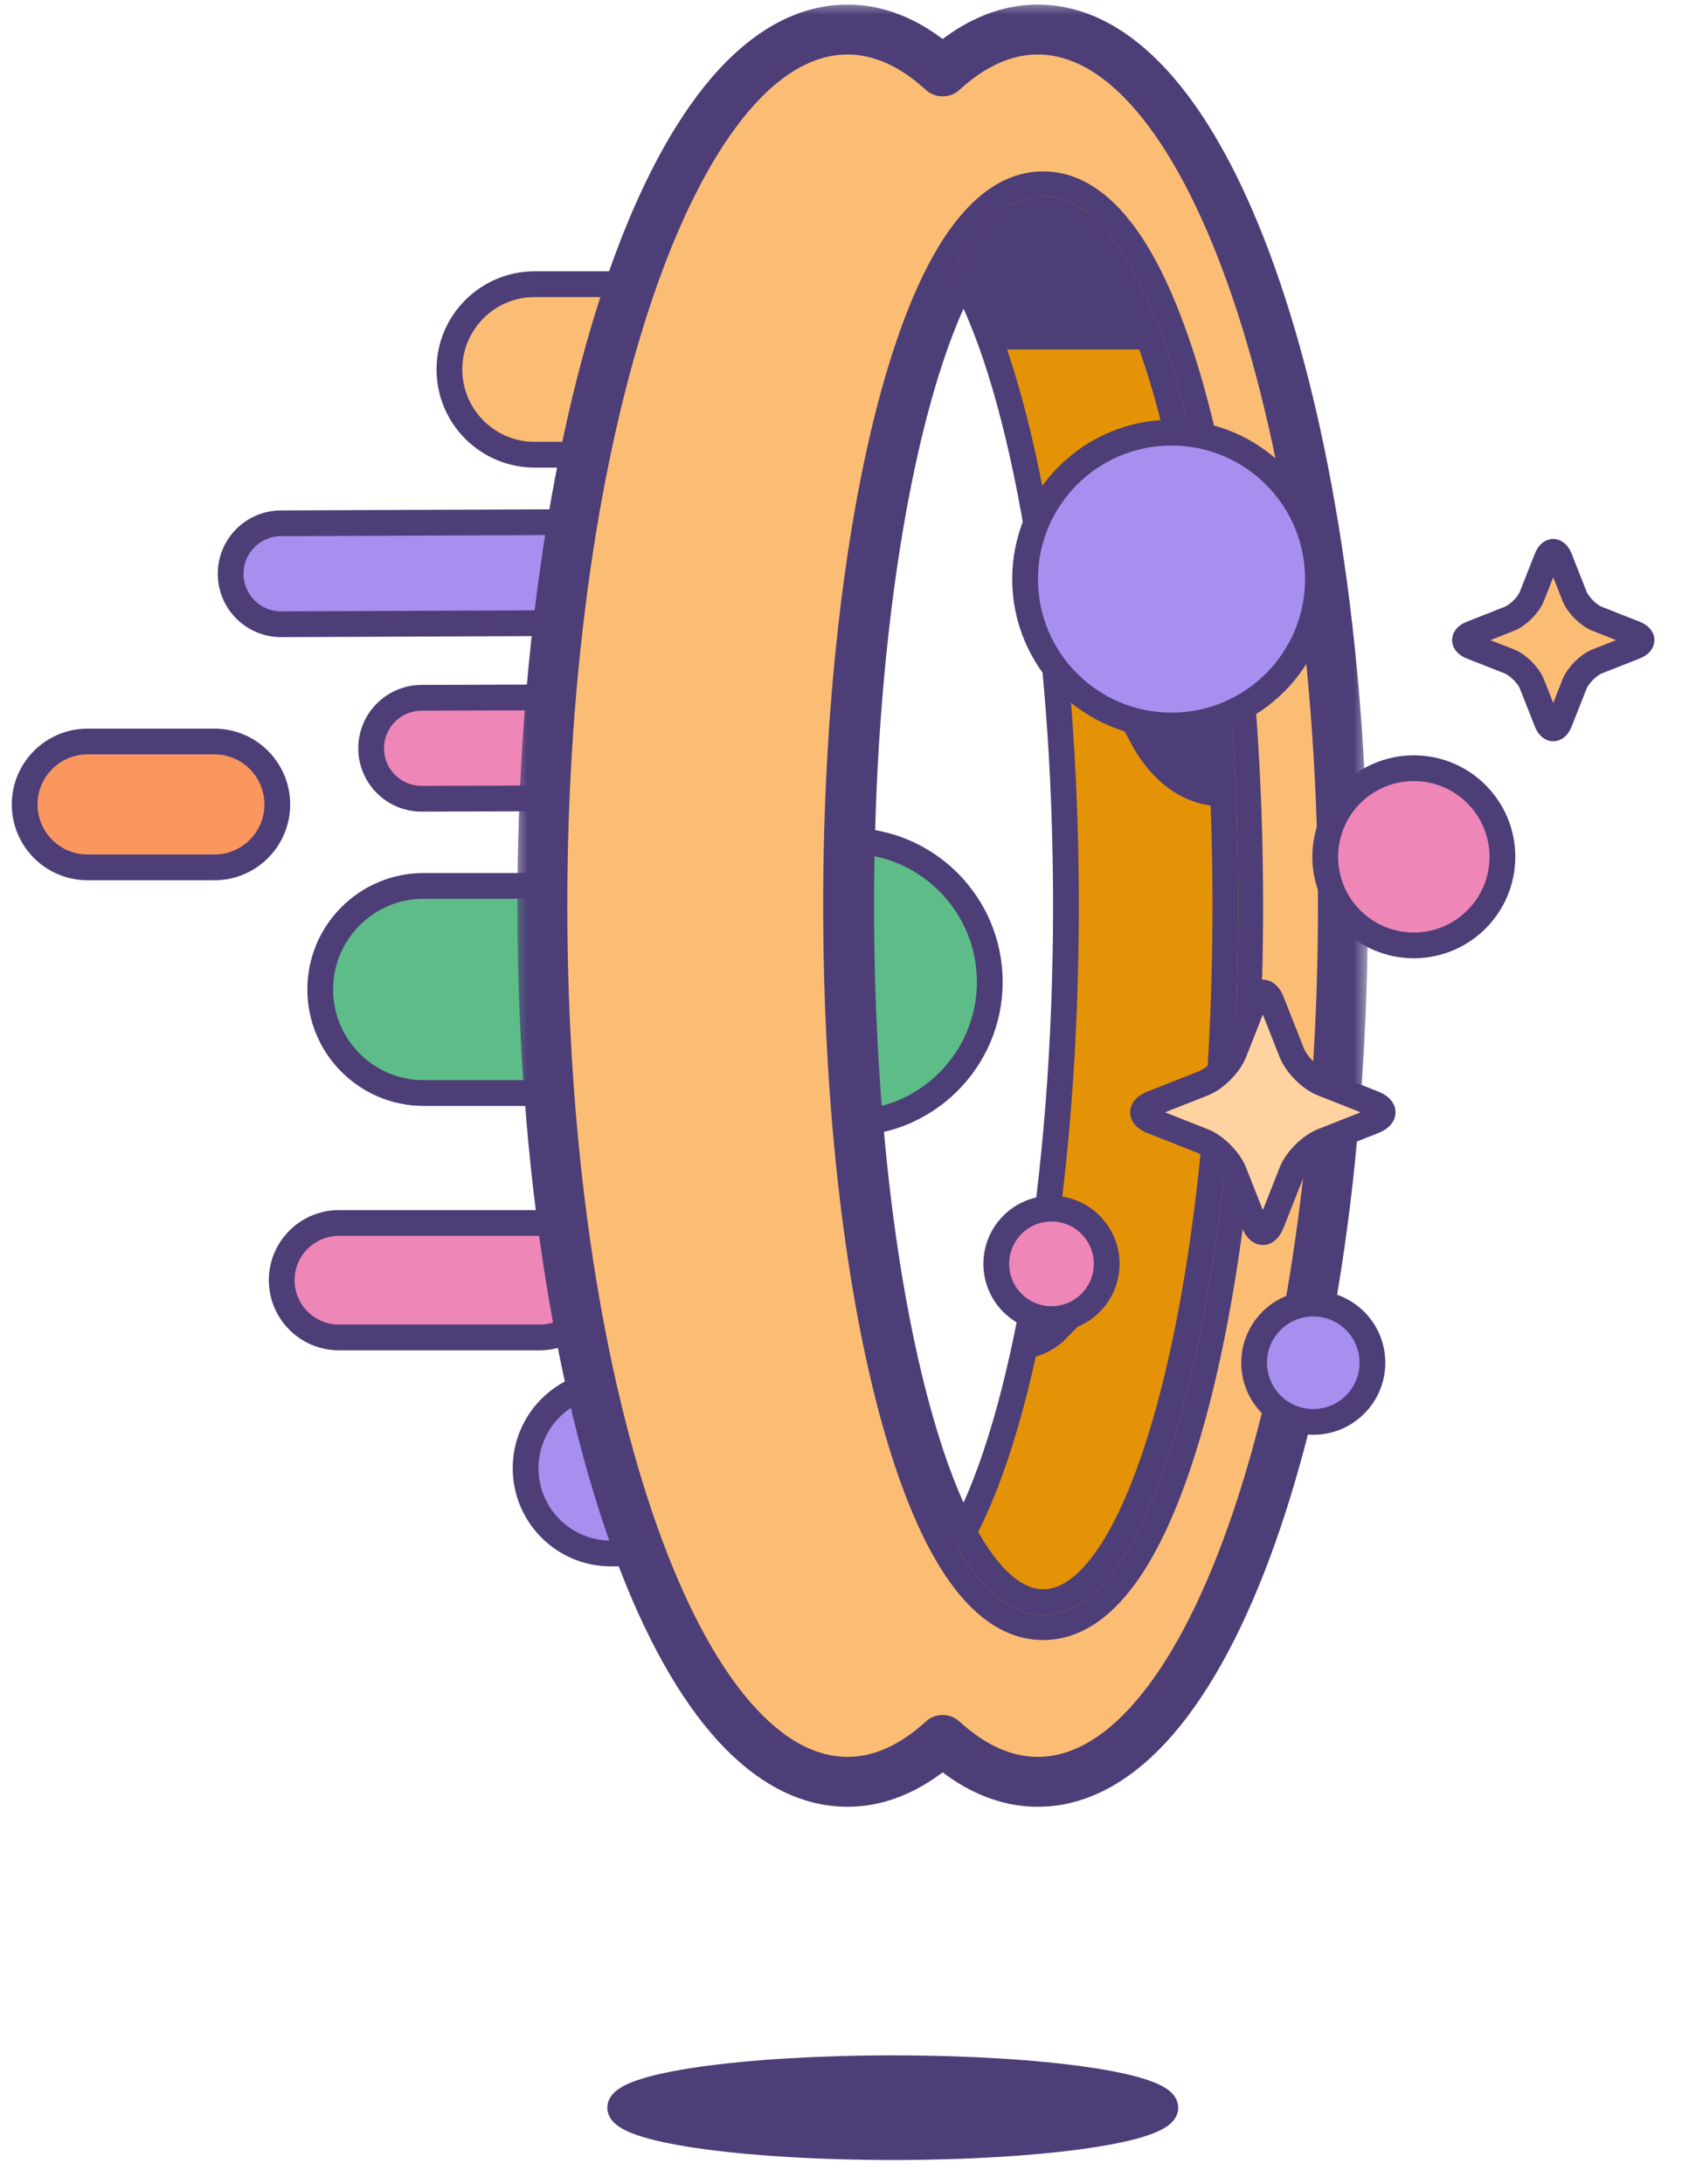 <svg width="57" height="74" viewBox="0 0 57 74" fill="none" xmlns="http://www.w3.org/2000/svg">
	<path d="M30.254 72.759C35.357 72.759 39.493 72.161 39.493 71.423C39.493 70.685 35.357 70.086 30.254 70.086C25.152 70.086 21.016 70.685 21.016 71.423C21.016 72.161 25.152 72.759 30.254 72.759Z" fill="#4D3E78" stroke="#4D3E78" stroke-width="0.873" stroke-miterlimit="10" stroke-linejoin="round" />
	<path d="M20.575 19.405C20.575 20.35 19.809 21.116 18.864 21.116L9.527 21.154C8.582 21.154 7.816 20.388 7.816 19.444C7.816 18.499 8.582 17.733 9.527 17.733L18.864 17.695C19.809 17.695 20.575 18.461 20.575 19.405Z" fill="#A88FEF" stroke="#4D3E78" stroke-width="0.873" stroke-miterlimit="10" stroke-linejoin="round" />
	<path d="M28.545 25.319C28.545 26.263 27.779 27.029 26.835 27.029L14.289 27.067C13.344 27.068 12.578 26.302 12.578 25.357C12.578 24.412 13.344 23.647 14.289 23.646L26.835 23.608C27.779 23.608 28.545 24.374 28.545 25.319Z" fill="#EE86B7" stroke="#4D3E78" stroke-width="0.873" stroke-miterlimit="10" stroke-linejoin="round" />
	<path d="M27.773 33.529C27.773 35.468 26.201 37.04 24.262 37.04H14.362C12.423 37.04 10.852 35.468 10.852 33.53C10.852 31.591 12.423 30.019 14.362 30.02H24.262C26.201 30.019 27.773 31.591 27.773 33.529Z" fill="#5EBC89" stroke="#4D3E78" stroke-width="0.873" stroke-miterlimit="10" stroke-linejoin="round" />
	<path d="M9.397 27.26C9.397 28.438 8.442 29.393 7.264 29.393H2.969C1.791 29.393 0.836 28.438 0.836 27.26C0.836 26.082 1.791 25.127 2.969 25.127H7.264C8.442 25.127 9.397 26.082 9.397 27.26Z" fill="#FA975F" stroke="#4D3E78" stroke-width="0.873" stroke-miterlimit="10" stroke-linejoin="round" />
	<path d="M20.231 43.382C20.231 44.453 19.363 45.321 18.292 45.321H11.486C10.415 45.321 9.547 44.453 9.547 43.382C9.547 42.311 10.415 41.443 11.486 41.443H18.292C19.363 41.443 20.231 42.311 20.231 43.382Z" fill="#EE86B7" stroke="#4D3E78" stroke-width="0.873" stroke-miterlimit="10" stroke-linejoin="round" />
	<path d="M24.798 12.52C24.798 14.115 23.505 15.409 21.909 15.409H18.12C16.524 15.409 15.23 14.115 15.23 12.52C15.23 10.923 16.524 9.63 18.12 9.63H21.909C23.504 9.63 24.798 10.923 24.798 12.52Z" fill="#FBBD74" stroke="#4D3E78" stroke-width="0.873" stroke-miterlimit="10" stroke-linejoin="round" />
	<path d="M28.757 28.489C28.328 28.489 27.911 28.547 27.515 28.653C27.5 29.324 27.492 30.004 27.492 30.69C27.492 33.227 27.597 35.671 27.791 37.962C28.103 38.026 28.427 38.06 28.757 38.06C31.4 38.06 33.542 35.917 33.542 33.275C33.542 30.631 31.4 28.489 28.757 28.489Z" fill="#5EBC89" stroke="#4D3E78" stroke-width="0.873" stroke-miterlimit="10" stroke-linejoin="round" />
	<path d="M27.38 49.754C27.38 51.349 26.087 52.643 24.491 52.643H20.702C19.106 52.643 17.812 51.349 17.812 49.754C17.812 48.158 19.106 46.864 20.702 46.864H24.491C26.087 46.864 27.38 48.158 27.38 49.754Z" fill="#A88FEF" stroke="#4D3E78" stroke-width="0.873" stroke-miterlimit="10" stroke-linejoin="round" />
	<mask id="path-10-outside-1_3644_25409" maskUnits="userSpaceOnUse" x="17.379" y="0.002" width="29" height="62" fill="black">
		<rect fill="white" x="17.379" y="0.002" width="29" height="62" />
		<path d="M35.169 1.002C36.725 1.002 38.14 1.934 39.365 3.465C40.594 4.999 41.681 7.194 42.586 9.866C44.397 15.216 45.51 22.579 45.51 30.691C45.51 38.803 44.397 46.166 42.586 51.516C41.681 54.189 40.594 56.384 39.365 57.919C38.14 59.449 36.724 60.381 35.169 60.381C34.009 60.38 32.926 59.859 31.944 58.962C30.963 59.858 29.88 60.381 28.72 60.381C27.164 60.381 25.749 59.449 24.523 57.919C23.295 56.384 22.208 54.189 21.303 51.516C19.491 46.167 18.379 38.803 18.379 30.691C18.379 22.579 19.492 15.216 21.303 9.866C22.207 7.194 23.295 4.999 24.523 3.465C25.749 1.934 27.164 1.002 28.72 1.002C29.88 1.002 30.963 1.524 31.944 2.421C32.926 1.524 34.009 1.002 35.169 1.002ZM35.35 6.654C34.258 6.654 33.333 7.493 32.577 8.716C31.806 9.962 31.128 11.739 30.564 13.893C29.436 18.21 28.742 24.149 28.742 30.692C28.742 37.235 29.436 43.175 30.564 47.491C31.128 49.646 31.806 51.422 32.577 52.669C33.333 53.891 34.258 54.73 35.35 54.73C36.441 54.73 37.367 53.891 38.123 52.669C38.894 51.422 39.572 49.646 40.136 47.491C41.264 43.175 41.958 37.235 41.958 30.692C41.958 24.149 41.264 18.21 40.136 13.893C39.572 11.739 38.894 9.962 38.123 8.716C37.367 7.493 36.441 6.654 35.35 6.654Z" />
	</mask>
	<path d="M35.169 1.002C36.725 1.002 38.14 1.934 39.365 3.465C40.594 4.999 41.681 7.194 42.586 9.866C44.397 15.216 45.51 22.579 45.51 30.691C45.51 38.803 44.397 46.166 42.586 51.516C41.681 54.189 40.594 56.384 39.365 57.919C38.14 59.449 36.724 60.381 35.169 60.381C34.009 60.38 32.926 59.859 31.944 58.962C30.963 59.858 29.88 60.381 28.72 60.381C27.164 60.381 25.749 59.449 24.523 57.919C23.295 56.384 22.208 54.189 21.303 51.516C19.491 46.167 18.379 38.803 18.379 30.691C18.379 22.579 19.492 15.216 21.303 9.866C22.207 7.194 23.295 4.999 24.523 3.465C25.749 1.934 27.164 1.002 28.72 1.002C29.88 1.002 30.963 1.524 31.944 2.421C32.926 1.524 34.009 1.002 35.169 1.002ZM35.35 6.654C34.258 6.654 33.333 7.493 32.577 8.716C31.806 9.962 31.128 11.739 30.564 13.893C29.436 18.21 28.742 24.149 28.742 30.692C28.742 37.235 29.436 43.175 30.564 47.491C31.128 49.646 31.806 51.422 32.577 52.669C33.333 53.891 34.258 54.73 35.35 54.73C36.441 54.73 37.367 53.891 38.123 52.669C38.894 51.422 39.572 49.646 40.136 47.491C41.264 43.175 41.958 37.235 41.958 30.692C41.958 24.149 41.264 18.21 40.136 13.893C39.572 11.739 38.894 9.962 38.123 8.716C37.367 7.493 36.441 6.654 35.35 6.654Z" fill="#FBBD74" />
	<path d="M35.169 1.002V0.156H35.169L35.169 1.002ZM39.365 3.465L40.025 2.936L40.025 2.936L39.365 3.465ZM42.586 9.866L43.387 9.595L43.387 9.595L42.586 9.866ZM45.51 30.691L44.664 30.691V30.691L45.51 30.691ZM42.586 51.516L43.387 51.788L43.387 51.788L42.586 51.516ZM39.365 57.919L40.025 58.447L40.025 58.447L39.365 57.919ZM35.169 60.381L35.169 61.226H35.169V60.381ZM31.944 58.962L32.515 58.337C32.192 58.042 31.697 58.042 31.374 58.337L31.944 58.962ZM28.72 60.381V61.226H28.72L28.72 60.381ZM24.523 57.919L23.863 58.447L23.863 58.447L24.523 57.919ZM21.303 51.516L20.502 51.788L20.502 51.788L21.303 51.516ZM18.379 30.691L17.533 30.691V30.691L18.379 30.691ZM21.303 9.866L20.502 9.595L20.502 9.595L21.303 9.866ZM24.523 3.465L23.863 2.936L23.863 2.936L24.523 3.465ZM28.72 1.002L28.72 1.847H28.72L28.72 1.002ZM31.944 2.421L31.374 3.045C31.697 3.34 32.192 3.34 32.515 3.045L31.944 2.421ZM35.35 6.654V5.808H35.349L35.35 6.654ZM32.577 8.716L31.858 8.271L31.858 8.271L32.577 8.716ZM30.564 13.893L29.746 13.679L29.746 13.679L30.564 13.893ZM28.742 30.692H27.896V30.692L28.742 30.692ZM30.564 47.491L29.746 47.705L29.746 47.705L30.564 47.491ZM32.577 52.669L31.858 53.113L31.858 53.113L32.577 52.669ZM35.35 54.73L35.349 55.576H35.35V54.73ZM38.123 52.669L38.842 53.113L38.842 53.113L38.123 52.669ZM40.136 47.491L40.954 47.705L40.954 47.705L40.136 47.491ZM41.958 30.692L42.804 30.692V30.692H41.958ZM40.136 13.893L40.954 13.679L40.954 13.679L40.136 13.893ZM38.123 8.716L38.842 8.271L38.842 8.271L38.123 8.716ZM35.169 1.002V1.847C36.36 1.847 37.557 2.56 38.705 3.993L39.365 3.465L40.025 2.936C38.722 1.308 37.09 0.156 35.169 0.156V1.002ZM39.365 3.465L38.705 3.993C39.849 5.422 40.897 7.515 41.785 10.137L42.586 9.866L43.387 9.595C42.465 6.872 41.339 4.577 40.025 2.936L39.365 3.465ZM42.586 9.866L41.785 10.137C43.559 15.378 44.664 22.646 44.664 30.691L45.51 30.691L46.355 30.691C46.355 22.512 45.235 15.053 43.387 9.595L42.586 9.866ZM45.51 30.691L44.664 30.691C44.664 38.737 43.559 46.004 41.785 51.245L42.586 51.516L43.387 51.788C45.235 46.329 46.355 38.87 46.355 30.691L45.51 30.691ZM42.586 51.516L41.785 51.245C40.897 53.868 39.849 55.961 38.705 57.39L39.365 57.919L40.025 58.447C41.339 56.806 42.465 54.51 43.387 51.788L42.586 51.516ZM39.365 57.919L38.705 57.39C37.558 58.823 36.36 59.535 35.169 59.535V60.381V61.226C37.089 61.226 38.722 60.075 40.025 58.447L39.365 57.919ZM35.169 60.381L35.169 59.535C34.28 59.535 33.391 59.138 32.515 58.337L31.944 58.962L31.374 59.586C32.461 60.579 33.738 61.226 35.169 61.226L35.169 60.381ZM31.944 58.962L31.374 58.337C30.498 59.138 29.609 59.535 28.72 59.535L28.72 60.381L28.72 61.226C30.151 61.226 31.428 60.579 32.515 59.586L31.944 58.962ZM28.72 60.381V59.535C27.529 59.535 26.331 58.823 25.184 57.39L24.523 57.919L23.863 58.447C25.167 60.075 26.799 61.226 28.72 61.226V60.381ZM24.523 57.919L25.184 57.39C24.04 55.961 22.992 53.868 22.104 51.245L21.303 51.516L20.502 51.788C21.424 54.51 22.55 56.806 23.863 58.447L24.523 57.919ZM21.303 51.516L22.104 51.245C20.329 46.004 19.225 38.737 19.225 30.691L18.379 30.691L17.533 30.691C17.533 38.87 18.654 46.329 20.502 51.788L21.303 51.516ZM18.379 30.691L19.225 30.691C19.225 22.646 20.329 15.378 22.104 10.137L21.303 9.866L20.502 9.595C18.654 15.053 17.533 22.512 17.533 30.691L18.379 30.691ZM21.303 9.866L22.104 10.137C22.992 7.515 24.04 5.422 25.184 3.993L24.523 3.465L23.863 2.936C22.55 4.577 21.424 6.872 20.502 9.595L21.303 9.866ZM24.523 3.465L25.184 3.993C26.331 2.56 27.529 1.847 28.72 1.847L28.72 1.002L28.72 0.156C26.799 0.156 25.166 1.308 23.863 2.936L24.523 3.465ZM28.72 1.002L28.72 1.847C29.609 1.847 30.498 2.244 31.374 3.045L31.944 2.421L32.515 1.796C31.428 0.803 30.151 0.156 28.72 0.156L28.72 1.002ZM31.944 2.421L32.515 3.045C33.391 2.244 34.28 1.847 35.169 1.847L35.169 1.002L35.169 0.156C33.738 0.156 32.461 0.804 31.374 1.796L31.944 2.421ZM35.35 6.654L35.349 5.808C33.792 5.809 32.647 6.994 31.858 8.271L32.577 8.716L33.296 9.16C34.019 7.992 34.724 7.5 35.35 7.5L35.35 6.654ZM32.577 8.716L31.858 8.271C31.024 9.62 30.32 11.487 29.746 13.679L30.564 13.893L31.383 14.107C31.936 11.99 32.589 10.305 33.297 9.16L32.577 8.716ZM30.564 13.893L29.746 13.679C28.595 18.084 27.896 24.098 27.896 30.692H28.742H29.588C29.588 24.2 30.277 18.336 31.383 14.107L30.564 13.893ZM28.742 30.692L27.896 30.692C27.897 37.286 28.595 43.301 29.746 47.705L30.564 47.491L31.383 47.277C30.277 43.049 29.588 37.185 29.588 30.692L28.742 30.692ZM30.564 47.491L29.746 47.705C30.32 49.897 31.024 51.765 31.858 53.113L32.577 52.669L33.297 52.224C32.589 51.079 31.936 49.394 31.383 47.277L30.564 47.491ZM32.577 52.669L31.858 53.113C32.647 54.39 33.792 55.576 35.349 55.576L35.35 54.73L35.35 53.885C34.724 53.884 34.019 53.392 33.296 52.224L32.577 52.669ZM35.35 54.73V55.576C36.907 55.576 38.053 54.39 38.842 53.113L38.123 52.669L37.404 52.224C36.681 53.392 35.975 53.885 35.35 53.885V54.73ZM38.123 52.669L38.842 53.113C39.676 51.765 40.381 49.897 40.954 47.705L40.136 47.491L39.318 47.277C38.764 49.394 38.111 51.079 37.404 52.224L38.123 52.669ZM40.136 47.491L40.954 47.705C42.105 43.301 42.804 37.286 42.804 30.692L41.958 30.692L41.112 30.692C41.112 37.185 40.423 43.049 39.318 47.277L40.136 47.491ZM41.958 30.692H42.804C42.804 24.098 42.105 18.084 40.954 13.679L40.136 13.893L39.318 14.107C40.423 18.336 41.112 24.2 41.112 30.692H41.958ZM40.136 13.893L40.954 13.679C40.381 11.487 39.676 9.62 38.842 8.271L38.123 8.716L37.404 9.16C38.111 10.305 38.764 11.99 39.318 14.107L40.136 13.893ZM38.123 8.716L38.842 8.271C38.053 6.994 36.907 5.808 35.35 5.808V6.654V7.5C35.976 7.5 36.681 7.992 37.404 9.16L38.123 8.716Z" fill="#4D3E78" mask="url(#path-10-outside-1_3644_25409)" />
	<path d="M35.355 6.651C36.446 6.651 37.372 7.491 38.128 8.714C38.899 9.961 39.577 11.737 40.141 13.892C41.269 18.208 41.963 24.147 41.963 30.69C41.963 37.234 41.269 43.173 40.141 47.489C39.577 49.644 38.899 51.42 38.128 52.667C37.372 53.89 36.446 54.728 35.355 54.728C34.263 54.728 33.338 53.889 32.582 52.667C32.431 52.423 32.288 52.158 32.145 51.875C32.309 51.901 32.478 51.916 32.651 51.916C34.706 48.085 36.122 40.02 36.122 30.689C36.122 21.359 34.706 13.294 32.651 9.463C32.474 9.463 32.3 9.488 32.129 9.535C32.277 9.241 32.426 8.966 32.582 8.714C33.338 7.491 34.263 6.652 35.355 6.651Z" fill="#E49307" />
	<path d="M32.652 51.916C34.707 48.085 36.123 40.02 36.123 30.69C36.123 21.359 34.707 13.294 32.652 9.463" stroke="#4D3E78" stroke-width="0.873" stroke-miterlimit="10" stroke-linejoin="round" />
	<path d="M35.355 54.292C38.763 54.292 41.526 43.725 41.526 30.69C41.526 17.655 38.763 7.088 35.355 7.088C31.947 7.088 29.184 17.655 29.184 30.69C29.184 43.725 31.947 54.292 35.355 54.292Z" stroke="#4D3E78" stroke-width="0.873" stroke-miterlimit="10" stroke-linejoin="round" />
	<path d="M39.7 24.585C42.441 24.585 44.663 22.364 44.663 19.623C44.663 16.883 42.441 14.661 39.7 14.661C36.96 14.661 34.738 16.883 34.738 19.623C34.738 22.364 36.96 24.585 39.7 24.585Z" fill="#A88FEF" stroke="#4D3E78" stroke-width="0.873" stroke-miterlimit="10" stroke-linejoin="round" />
	<path d="M47.912 32.036C49.57 32.036 50.914 30.692 50.914 29.034C50.914 27.376 49.57 26.032 47.912 26.032C46.254 26.032 44.91 27.376 44.91 29.034C44.91 30.692 46.254 32.036 47.912 32.036Z" fill="#EE86B7" stroke="#4D3E78" stroke-width="0.873" stroke-miterlimit="10" stroke-linejoin="round" />
	<path d="M34.821 7.437C35.266 7.416 35.681 7.594 36.08 7.933C36.532 8.317 36.931 8.881 37.266 9.488C37.597 10.09 37.852 10.71 38.023 11.181C38.052 11.261 38.077 11.337 38.101 11.407H33.69L33.135 9.556L34.821 7.437Z" fill="#4D3E78" stroke="#4D3E78" stroke-width="0.873" />
	<path d="M35.633 44.699C36.666 44.699 37.504 43.861 37.504 42.828C37.504 41.794 36.666 40.956 35.633 40.956C34.599 40.956 33.762 41.794 33.762 42.828C33.762 43.861 34.599 44.699 35.633 44.699Z" fill="#EE86B7" stroke="#4D3E78" stroke-width="0.873" stroke-miterlimit="10" stroke-linejoin="round" />
	<path d="M44.505 48.184C45.612 48.184 46.509 47.286 46.509 46.179C46.509 45.072 45.612 44.174 44.505 44.174C43.398 44.174 42.5 45.072 42.5 46.179C42.5 47.286 43.398 48.184 44.505 48.184Z" fill="#A88FEF" stroke="#4D3E78" stroke-width="0.873" stroke-miterlimit="10" stroke-linejoin="round" />
	<path d="M40.935 26.842C40.125 26.675 39.54 26.169 39.132 25.638C38.968 25.424 38.836 25.21 38.733 25.02C38.769 25.021 38.804 25.023 38.84 25.023C39.186 25.023 39.573 25.008 39.933 24.987C40.27 24.968 40.588 24.943 40.829 24.924L40.935 26.842Z" fill="#4D3E78" stroke="#4D3E78" stroke-width="0.873" />
	<path d="M35.816 45.056C35.627 45.249 35.359 45.438 34.981 45.553L35.005 45.181L35.816 45.056Z" fill="#4D3E78" stroke="#4D3E78" stroke-width="0.873" />
	<path d="M43.772 35.665C43.935 36.08 44.409 36.553 44.824 36.716L46.545 37.395C46.96 37.559 46.96 37.828 46.545 37.991L44.824 38.67C44.409 38.833 43.935 39.306 43.772 39.722L43.093 41.443C42.929 41.857 42.661 41.857 42.498 41.443L41.819 39.722C41.655 39.306 41.182 38.833 40.768 38.67L39.046 37.991C38.631 37.828 38.631 37.559 39.046 37.395L40.768 36.716C41.182 36.553 41.655 36.08 41.819 35.665L42.498 33.943C42.661 33.529 42.929 33.529 43.093 33.943L43.772 35.665Z" fill="#FFD29F" stroke="#4D3E78" stroke-width="0.873" stroke-miterlimit="10" stroke-linejoin="round" />
	<path d="M53.356 20.197C53.477 20.503 53.825 20.852 54.131 20.972L55.399 21.472C55.705 21.593 55.705 21.791 55.399 21.911L54.131 22.411C53.825 22.532 53.477 22.881 53.356 23.187L52.856 24.454C52.735 24.76 52.538 24.76 52.417 24.454L51.917 23.187C51.797 22.881 51.448 22.532 51.142 22.411L49.874 21.911C49.568 21.791 49.568 21.593 49.874 21.472L51.142 20.972C51.448 20.852 51.797 20.503 51.917 20.197L52.417 18.929C52.538 18.623 52.735 18.623 52.856 18.929L53.356 20.197Z" fill="#FBBD74" stroke="#4D3E78" stroke-width="0.873" stroke-miterlimit="10" stroke-linejoin="round" />
</svg>
